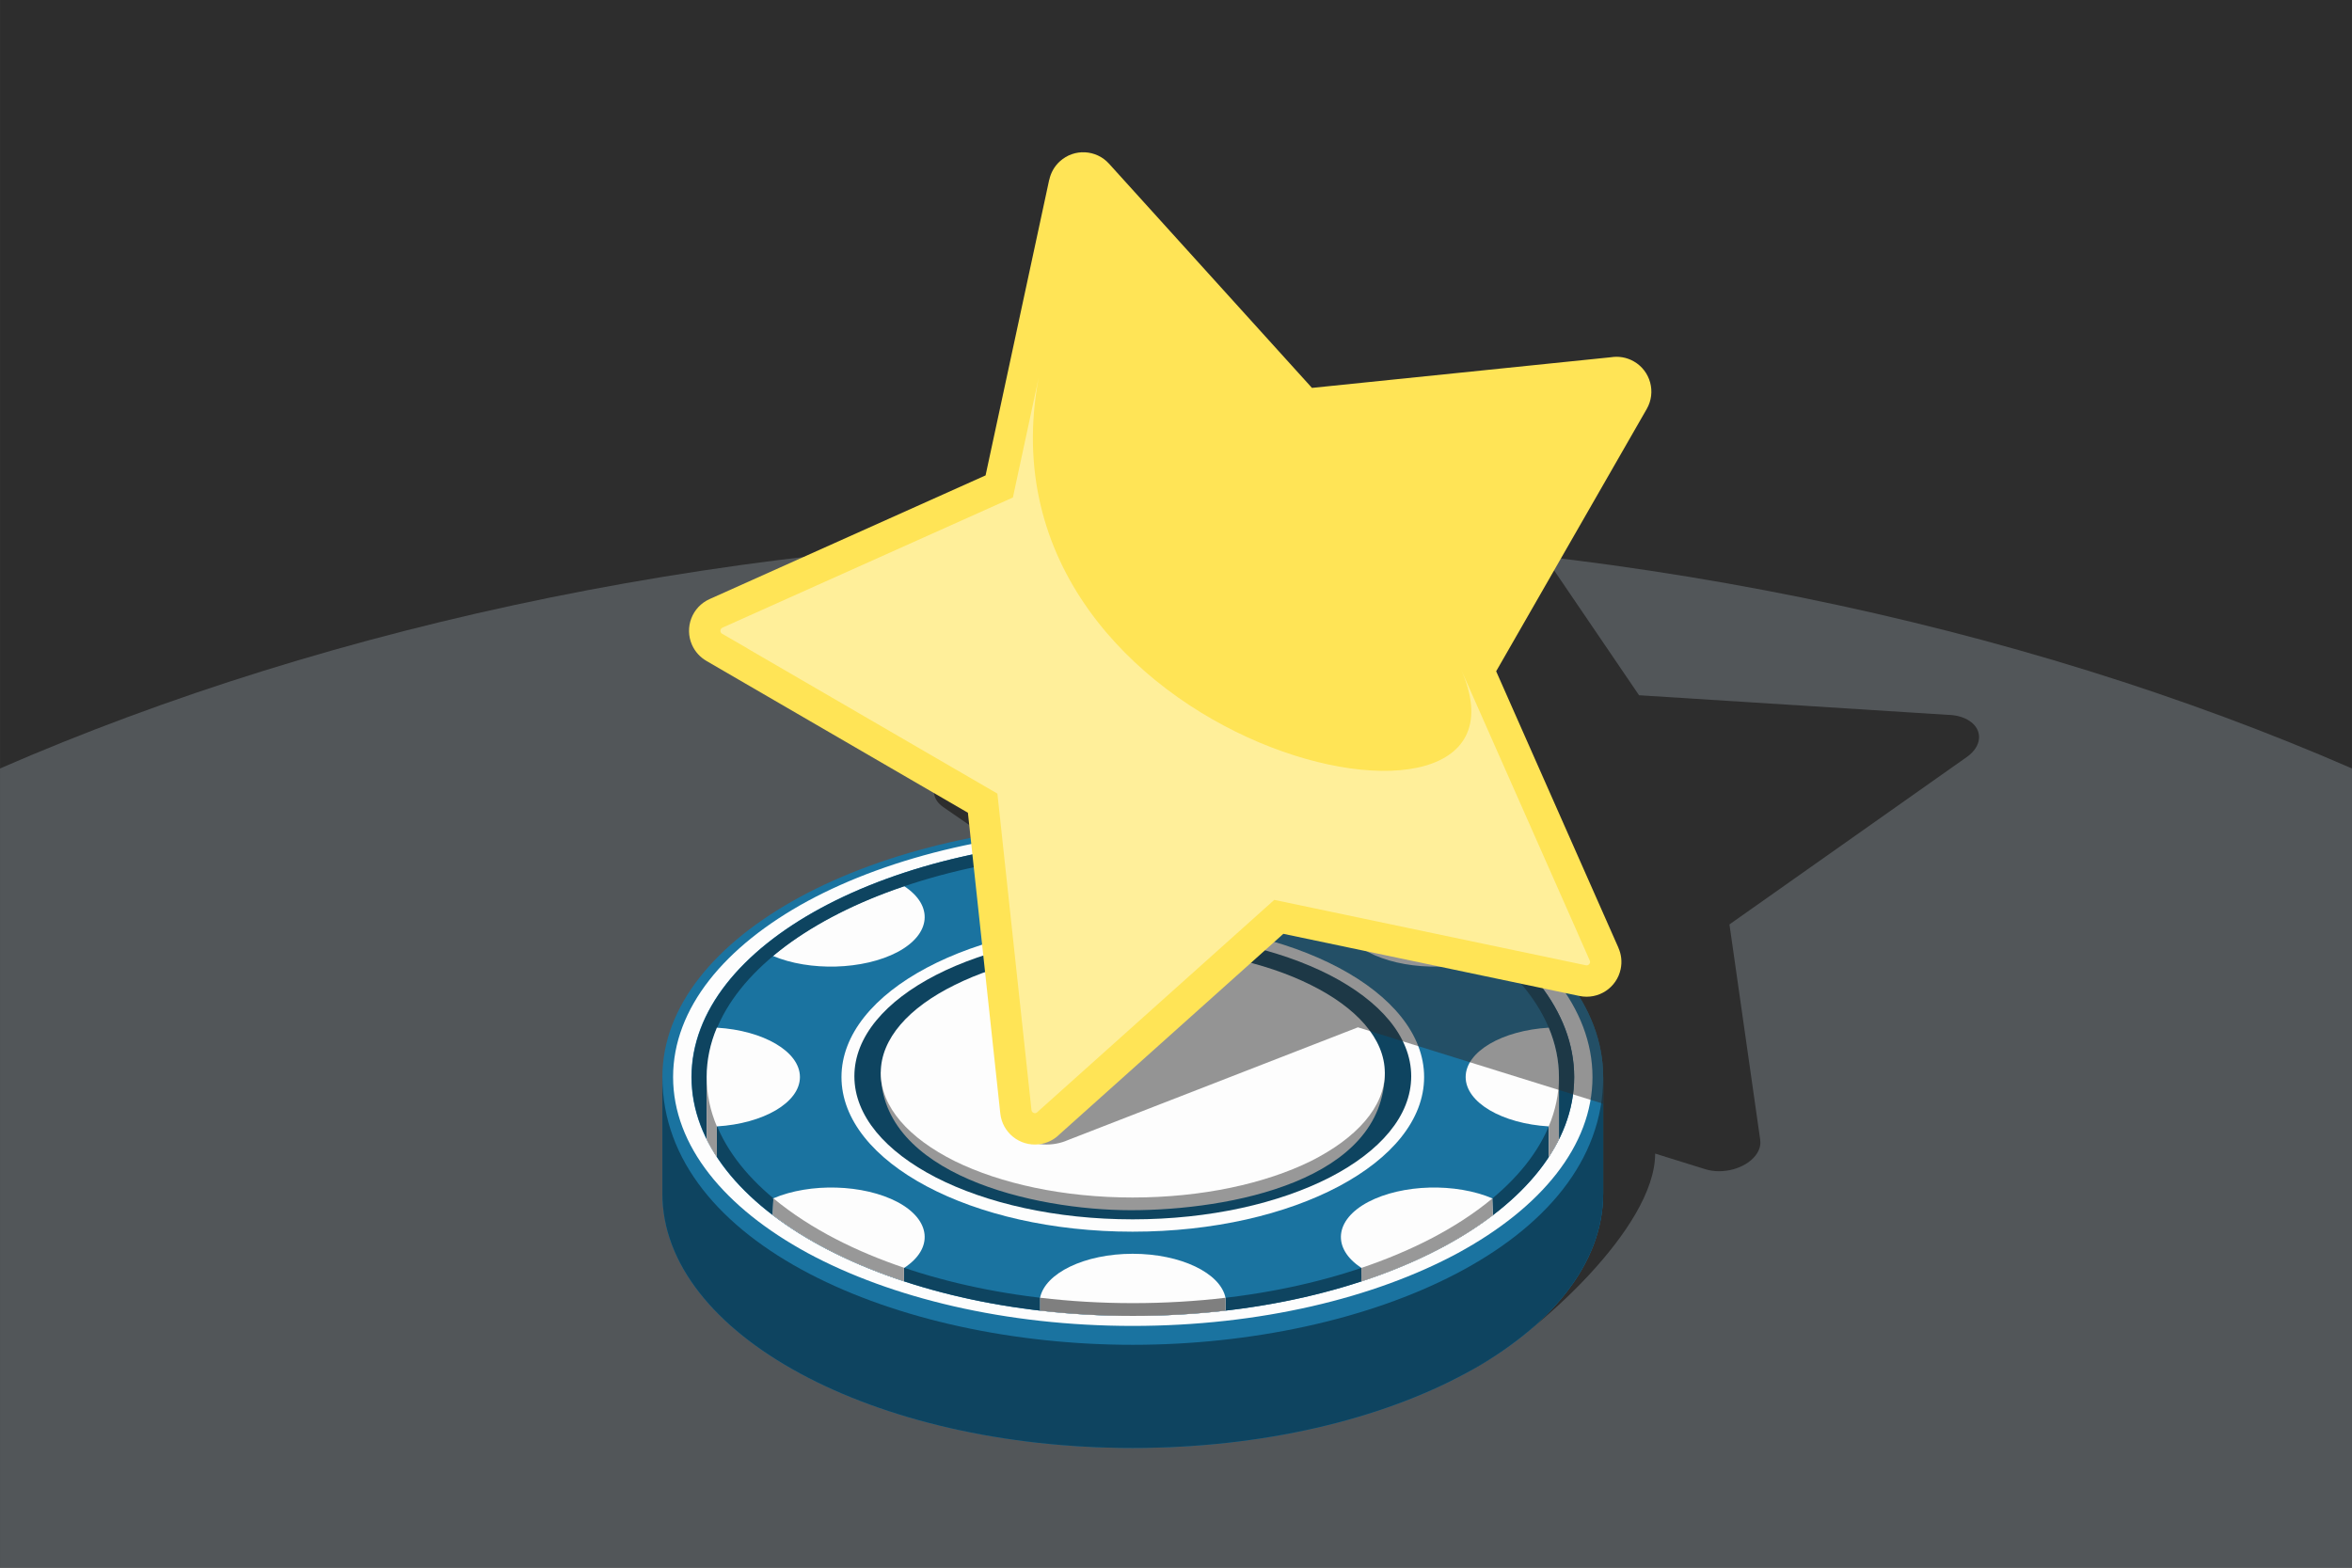 <?xml version="1.0" encoding="UTF-8"?>
<!DOCTYPE svg PUBLIC "-//W3C//DTD SVG 1.1//EN" "http://www.w3.org/Graphics/SVG/1.1/DTD/svg11.dtd">
<!-- Creator: CorelDRAW 2020 (64-Bit) -->
<svg xmlns="http://www.w3.org/2000/svg" xml:space="preserve" width="300px" height="200px" version="1.1" style="shape-rendering:geometricPrecision; text-rendering:geometricPrecision; image-rendering:optimizeQuality; fill-rule:evenodd; clip-rule:evenodd"
viewBox="0 0 18007.7 12005.2"
 xmlns:xlink="http://www.w3.org/1999/xlink"
 xmlns:xodm="http://www.corel.com/coreldraw/odm/2003">
 <defs>
  <style type="text/css">
   <![CDATA[
    .fil3 {fill:#0E4460}
    .fil2 {fill:#1A73A0}
    .fil0 {fill:#2D2D2D}
    .fil1 {fill:#525659}
    .fil5 {fill:#7F7F7F}
    .fil6 {fill:#989898}
    .fil4 {fill:#FDFDFD}
    .fil8 {fill:#FFE456}
    .fil9 {fill:#FFEF9A}
    .fil7 {fill:#2D2D2D;fill-opacity:0.502}
   ]]>
  </style>
 </defs>
 <g id="Layer_x0020_1">
  <g id="_2029145012992">
   <polygon class="fil0" points="0,0 18007.7,0 18007.7,12005.2 0,12005.2 "/>
   <path class="fil1" d="M18007.7 12005.2l-18007.7 0 0 -6120.3c2546.5,-1109.4 5694.3,-1787.4 9003.9,-1787.4 3309.5,0 6457.3,678 9003.8,1787.4l0 6120.3z"/>
   <path class="fil0" d="M9828.5 5457.3l1236.3 -1558.2 0.6 0.2c28.7,-36.4 72.6,-68.5 128.7,-90.6 141.4,-55.5 306.7,-26.1 369.2,65.8l985.8 1449.6 2367.3 150.3c61.2,1.3 119.6,16.9 164.2,47.2 103.7,70.3 94.1,193.5 -21.3,275.1l-1817.9 1282.4 235.8 1652 -0.4 0.1c5.4,38.2 -6,79.4 -36.4,118.3 -77.6,99.3 -249.2,146 -383.3,104.4l-384.6 -119.8c0,566.8 -897.8,1368.8 -1368.9,1636.6 -380.2,216 -298.2,-59.7 -671.7,26.5 0,0.3 -72.7,16.4 -79.3,17.8 -26.6,5.7 -53.4,11.4 -80.3,16.8l0 0c-53.9,11 -108.4,21.3 -163.6,30.9l0 0.1c-27.6,4.8 -55.4,9.5 -83.3,14l0 0c-27.9,4.6 -56,8.9 -84.2,13.1l0 0c-28.2,4.2 -56.5,8.3 -85,12.1l0 0.1c-28.5,3.8 -57.2,7.5 -86,11.1l0 0c-86.3,10.6 -173.9,19.8 -262.6,27.4l0 0c-59.2,5.1 -118.9,9.4 -179,13.1l0 0c-30,1.8 -60.2,3.5 -90.5,4.9l0 0.1c-121.1,5.9 -244.1,8.9 -368.5,8.9l0 0c-31,0 -62,-0.2 -92.9,-0.6l0 0c-30.8,-0.4 -61.6,-0.9 -92.3,-1.7l0 0c-30.7,-0.7 -61.2,-1.6 -91.7,-2.8l0 0c-30.5,-1.1 -60.8,-2.4 -91.1,-3.8l0 -0.1c-30.2,-1.4 -60.4,-3.1 -90.4,-4.9l0 0c-30,-1.9 -59.9,-3.8 -89.7,-6l0 0c-29.8,-2.2 -59.5,-4.6 -89,-7.1l0 0c-29.6,-2.6 -59,-5.2 -88.3,-8.1l0 0c-29.3,-2.9 -58.4,-5.9 -87.4,-9.2l-0.1 0c-29,-3.2 -57.9,-6.6 -86.6,-10.1l0 0c-28.8,-3.6 -57.4,-7.3 -85.9,-11.1l0 -0.1c-28.5,-3.8 -56.8,-7.9 -84.9,-12.1l-0.1 0c-28.1,-4.2 -56.2,-8.6 -84,-13.1l0 0c-27.9,-4.5 -55.6,-9.2 -83.2,-14l0 -0.1c-27.6,-4.8 -55,-9.8 -82.2,-14.9l-0.1 -0.1c-27.2,-5.1 -54.3,-10.4 -81.2,-15.9l0 0c-26.9,-5.4 -53.7,-11.1 -80.2,-16.8l-0.1 0c-26.5,-5.8 -52.9,-11.7 -79.2,-17.8l0 0c-26.2,-6 -52.3,-12.2 -78.1,-18.6l0 0c-25.9,-6.4 -51.6,-12.8 -77.1,-19.5l0 0c-25.5,-6.7 -50.8,-13.4 -75.9,-20.4l-0.1 0c-25.1,-6.9 -50,-14 -74.8,-21.2l0 0c-24.7,-7.2 -49.3,-14.6 -73.6,-22.1 -24.3,-7.4 -48.5,-15.1 -72.4,-22.8l0 0c-24,-7.8 -47.7,-15.7 -71.2,-23.7l-0.1 0c-23.5,-8 -46.8,-16.2 -69.9,-24.5l0 0c-23.1,-8.3 -46,-16.7 -68.6,-25.2 -22.7,-8.6 -45.2,-17.3 -67.4,-26.1 -22.2,-8.8 -44.2,-17.7 -66,-26.7 -21.8,-9.1 -43.3,-18.2 -64.6,-27.5 -21.4,-9.3 -42.4,-18.7 -63.3,-28.3l0 0c-20.8,-9.5 -41.4,-19.1 -61.8,-28.9l0 0c-20.3,-9.8 -40.5,-19.7 -60.3,-29.7l-0.1 0c-19.8,-10 -39.4,-20.1 -58.8,-30.3 -19.4,-10.3 -38.5,-20.6 -57.4,-31l0 0c-18.8,-10.5 -37.4,-21 -55.8,-31.7 -18.3,-10.6 -36.4,-21.4 -54.2,-32.3l0 0c-17.8,-10.9 -35.4,-21.8 -52.7,-32.9 -17.3,-11.1 -34.2,-22.3 -51,-33.6l0 0c-16.7,-11.3 -33.2,-22.7 -49.4,-34.2 -16.2,-11.4 -32.1,-23 -47.6,-34.7l-0.1 0c-15.6,-11.7 -30.9,-23.5 -45.9,-35.3 -15.1,-11.9 -29.8,-23.9 -44.3,-35.9 -14.4,-12.1 -28.6,-24.2 -42.4,-36.5 -13.9,-12.2 -27.5,-24.5 -40.7,-36.9 -13.3,-12.4 -26.2,-24.9 -38.9,-37.5 -12.6,-12.6 -24.9,-25.3 -37,-38 -12,-12.8 -23.7,-25.6 -35.1,-38.5 -11.4,-12.9 -22.4,-25.9 -33.2,-39 -10.7,-13.1 -21.2,-26.2 -31.3,-39.5 -10.1,-13.2 -19.8,-26.5 -29.3,-39.9 -9.4,-13.4 -18.5,-26.8 -27.3,-40.3 -8.7,-13.6 -17.2,-27.1 -25.3,-40.8 -8.1,-13.7 -15.8,-27.4 -23.2,-41.2 -7.4,-13.8 -14.4,-27.6 -21.2,-41.6 -6.7,-13.9 -13,-27.9 -19,-41.9l0 -0.1c-6,-14 -11.7,-28.1 -16.9,-42.3 -5.3,-14.2 -10.2,-28.4 -14.8,-42.7 -4.5,-14.3 -8.7,-28.6 -12.6,-43 -3.8,-14.5 -7.2,-28.9 -10.3,-43.4 -3.1,-14.5 -5.8,-29.1 -8.1,-43.7 -2.3,-14.7 -4.2,-29.3 -5.8,-44 -1.5,-14.8 -2.7,-29.5 -3.5,-44.3 -0.8,-14.9 -1.2,-29.7 -1.2,-44.6l0 -791.1c0,-478.1 401.8,-909.3 1054.7,-1223.3 344.4,-165.1 759.2,-297.3 1220.8,-385.1l-524.2 -361.1 0.1 -0.2c-37.8,-25.9 -63.2,-61.2 -69.3,-102.7 -15.5,-104.7 96.8,-209.3 250.8,-233.7l2426.2 -385.9z"/>
   <g>
    <path class="fil2" d="M12274.6 8247.9l0 892.3c0,1075.8 -1612.5,1948.1 -3602.9,1948.1 -1987.8,0 -3600.2,-872.3 -3600.2,-1948.1l0 -892.3c0,-539.3 401.8,-1025.6 1054.7,-1379.8 650.2,-351.6 1551.6,-571 2545.5,-571 996.5,0 1895.3,219.4 2548.2,571 652.9,354.2 1054.7,840.5 1054.7,1379.8z"/>
    <path class="fil3" d="M12274.6 8247.9l0 892.3c0,1075.8 -1612.5,1948.1 -3602.9,1948.1 -1987.8,0 -3600.2,-872.3 -3600.2,-1948.1l0 -892.3c0,1282.3 1800.8,2050.6 3601.5,2050.5 1800.8,-0.1 3601.6,-768.7 3601.6,-2050.5z"/>
    <path class="fil4" d="M5293.5 8247.9c0,-1009.8 1512,-1829.2 3378.2,-1829.2 1866.2,0 3380.8,819.4 3380.8,1829.2 0,1009.7 -1514.6,1829.2 -3380.8,1829.2 -1866.2,0 -3378.2,-819.5 -3378.2,-1829.2zm5868.2 1348.1c637.1,-346.3 1030.9,-822.1 1030.9,-1348.1 0,-526 -393.8,-1001.8 -1030.9,-1348.1 -637,-343.7 -1517.3,-557.7 -2490,-557.7 -970.1,0 -1850.3,214 -2487.4,557.7 -637,346.3 -1030.9,822.1 -1030.9,1348.1 0,526 393.9,1001.8 1030.9,1348.1 637.1,343.6 1517.3,557.7 2487.4,557.7 972.8,0 1853,-214.1 2490,-557.7z"/>
    <path class="fil4" d="M6922.4 6786.1c-404.3,134.8 -746.6,317.2 -1005.4,534 280.3,118.9 692.7,108.4 954.2,-29.1 258.7,-137.4 277.6,-356.8 51.2,-504.9z"/>
    <path class="fil4" d="M7962.8 6556.1c37.7,190.4 342.3,338.4 708.9,338.4 369.2,0 673.8,-148 711.6,-338.4 -229.1,-26.4 -466.3,-39.6 -711.6,-39.6 -242.6,0 -479.8,13.2 -708.9,39.6z"/>
    <path class="fil4" d="M10423.7 6786.1c-226.4,148.1 -207.5,367.5 51.2,504.9 261.5,137.5 671.2,148 954.2,29.1 -258.8,-216.8 -601.1,-399.2 -1005.4,-534z"/>
    <path class="fil4" d="M6442.6 8247.9c0,652.9 997.3,1184.2 2229.1,1184.2 1234.5,0 2231.8,-531.3 2231.8,-1184.2 0,-652.9 -997.3,-1184.2 -2231.8,-1184.2 -1231.8,0 -2229.1,531.3 -2229.1,1184.2zm841 737.5c-355.8,-187.7 -576.9,-449.4 -576.9,-737.5 0,-288.1 221.1,-549.8 576.9,-737.5 355.7,-190.3 846.3,-306.6 1388.1,-306.6 544.5,0 1035,116.3 1390.8,306.6 355.8,187.7 576.8,449.4 576.8,737.5 0,288.1 -221,549.8 -576.8,737.5 -355.8,190.3 -846.3,306.6 -1390.8,306.6 -541.8,0 -1032.4,-116.3 -1388.1,-306.6z"/>
    <path class="fil3" d="M8674.4 10077.1c1865.7,0 3378.1,-819 3378.1,-1829.2 0,-1010.3 -1512.4,-1829.2 -3378.1,-1829.2 -1865.7,0 -3378.2,818.9 -3378.2,1829.2 0,1010.2 1512.5,1829.2 3378.2,1829.2zm0 -97.8c1801.2,0 3261.4,-775.2 3261.4,-1731.4 0,-956.2 -1460.2,-1731.4 -3261.4,-1731.4 -1801.2,0 -3261.4,775.2 -3261.4,1731.4 0,956.2 1460.2,1731.4 3261.4,1731.4z"/>
    <path class="fil3" d="M8672.2 7146c589.9,0 1121.8,123.2 1508.2,320.7 386.4,199 624.3,472.2 624.3,775.1 0,302.9 -237.8,576.1 -624.3,775.1 -386.4,197.5 -918.3,320.7 -1508.2,320.7 -588.2,0 -1121.7,-123.2 -1506.5,-320.7 -386.5,-199 -624.3,-472.2 -624.3,-775.1 0,-302.9 237.8,-576.1 624.3,-775.1 384.8,-197.5 918.3,-320.7 1506.5,-320.7z"/>
    <path class="fil4" d="M9383 9938.2c-39,-189.6 -343,-336.9 -711.3,-336.9 -366.6,0 -671.2,148 -708.9,338.3l1.5 0.2 0 96.7c229,26.5 466.5,40.6 710.1,40.6 243.2,0 480.3,-14.1 708.9,-40.5l0 -97 0 -1.5 -0.3 0.1z"/>
    <path class="fil5" d="M8674.4 10077.1c243.2,0 480.3,-14.1 708.9,-40.5l0 -98.5c-228.3,26.9 -465.4,41.2 -708.9,41.2 -243.9,0 -481.5,-14.3 -710.1,-41.3l0 98.5c229,26.5 466.5,40.6 710.1,40.6z"/>
    <path class="fil4" d="M11857.6 7869.9c-355.7,21.2 -636,182.4 -636,378 0,195.6 280.3,356.8 636,378l0 234.9c29.2,-44.4 55.3,-89.6 78.2,-135.5l0 -477.4c0,-129.5 -26.9,-256.4 -78.2,-378z"/>
    <path class="fil6" d="M11857.6 8625.9l0 234.9c29.2,-44.4 55.3,-89.6 78.2,-135.5l0 -477.4c0,129.5 -26.9,256.4 -78.2,378z"/>
    <path class="fil4" d="M11429.1 9178.3c-283,-121.5 -692.7,-111 -954.2,26.5 -258.7,137.4 -277.6,356.7 -51.4,504.7l-0.9 104.1c395.6,-130.2 740.1,-303.2 1007.1,-507.1l-4.2 -125.2 3.6 -3z"/>
    <path class="fil6" d="M11429.7 9306.5c-267,203.9 -611.5,376.9 -1007.1,507.1l0.9 -104.1c354.4,-120.2 712.6,-291 1002,-531.3l4.2 128.3z"/>
    <path class="fil4" d="M6922.4 9709.6c226.4,-148 207.5,-367.4 -51.2,-504.8 -260.2,-136.8 -669.7,-147.9 -949.9,-28.3l-4.3 1.8 4.1 3.4 -4.1 123.1c267,203.9 609.2,376.9 1004.7,507.1l-1 -102.8 1.7 0.5z"/>
    <path class="fil6" d="M5917 9304.8c267,203.9 609.2,376.9 1004.7,507.1l-1.1 -104 -0.1 0c-354.4,-120.3 -709.9,-291.1 -999.2,-531.4l-4.3 128.3z"/>
    <path class="fil4" d="M5488.5 7869.9c355.7,21.2 636,182.4 636,378 0,195.6 -280.3,356.8 -636,378l0 234.9c-29.2,-44.4 -55.3,-89.6 -78.2,-135.5l0 -477.4c0,-129.5 26.9,-256.4 78.2,-378z"/>
    <path class="fil6" d="M5488.5 8625.9l0 234.9c-29.2,-44.4 -55.3,-89.6 -78.2,-135.5l0 -477.4c0,129.5 26.9,256.4 78.2,378z"/>
    <path class="fil6" d="M6743.4 8208l3859.2 0c0,837.8 -1193.7,1059.6 -1944.1,1059.6 -750.3,-0.1 -1915.1,-275 -1915.1,-1059.6z"/>
    <path class="fil4" d="M6743.4 8215.8c0,262.6 215.6,500.6 565.9,675.6 350.3,172.3 832.3,279 1362.2,279 533,0 1015,-106.7 1365.3,-279 347.3,-175 565.8,-413 565.8,-675.6 0,-262.5 -218.5,-500.5 -565.8,-672.8 -350.3,-175.1 -832.3,-281.7 -1365.3,-281.7 -529.9,0 -1011.9,106.7 -1362.2,281.7 -350.3,172.3 -565.9,410.3 -565.9,672.8z"/>
   </g>
   <path class="fil7" d="M12274.6 8452.6l-1415.8 -441.3 -117.9 -36.8 -207.3 -64.6 -136.9 -42.7 -2220.7 863.6c-55.6,24.5 -121.1,37.2 -187,33.3 -151.4,-9.3 -247.6,-103.7 -214.7,-210.9l105.1 -345.2 181 -594.8 96.6 -317.3 17.8 -58.4 17.9 -58.6 1.5 -5.1 26.1 -85.8 67.9 -223 -111.8 -77.1 -127.1 -87.5 -0.1 0 -188.1 -129.6 -0.1 0 -118.4 -81.6 -0.5 -0.3 0 0 -93.8 -64.6 -55 -37.9c340.6,-57.9 702.9,-89.3 1078.4,-89.3 996.5,0 1895.3,219.4 2548.2,571 652.9,354.2 1054.7,840.5 1054.7,1379.8l0 3.2 0 201.5z"/>
   <path class="fil8" d="M7545.9 3640.5l487.2 -2264 0.7 0.2c11.2,-52.9 38.5,-103 81.7,-142 108.8,-98.5 276.9,-90.1 375.4,18.8l1553.9 1717 2289.6 -234.8c58.1,-9.3 119.7,0.4 174.8,31.9 127.8,73.1 172.2,236.1 99,363.9l-1153.1 2009.1 936.7 2118.5 -0.3 0.1c21.7,49 28.8,105.1 17,161.5 -29.9,144 -170.9,236.4 -314.9,206.5l-2267.8 -476.1 -1712.9 1534.5c-41.7,42.2 -97.6,70.9 -161.3,77.7 -146.3,15.5 -277.5,-90.5 -293,-236.8l-247.9 -2302.5 -2002.6 -1163 0.1 -0.2c-46.9,-27.1 -85.9,-68.6 -109.7,-121.8 -59.8,-134.2 0.4,-291.5 134.6,-351.4l2112.8 -947.1z"/>
   <path class="fil9" d="M5723.7 4966.7l1912.7 1110.7 260.9 2423.4c1.5,14.6 14.3,25.3 29,23.7 6.1,-0.7 11.4,-3.1 15.8,-7.6l5.2 -5.2 1808.9 -1620.5 2386.7 501c14.1,3 27.7,-6.4 30.6,-20.4 1.1,-5.4 0.6,-10.5 -1.6,-15.6l-92.5 -209.4 0.3 -0.1 -893.4 -2020.2c720.8,1630.1 -3765.9,604 -3234.3,-2231.9l-197 915.2 -2223.7 996.8c-13.3,6 -19.5,21.2 -13.5,34.6 2.3,5.1 5.7,8.9 10.5,11.7l195.7 113.1 -0.3 0.7z"/>
  </g>
 </g>
</svg>
